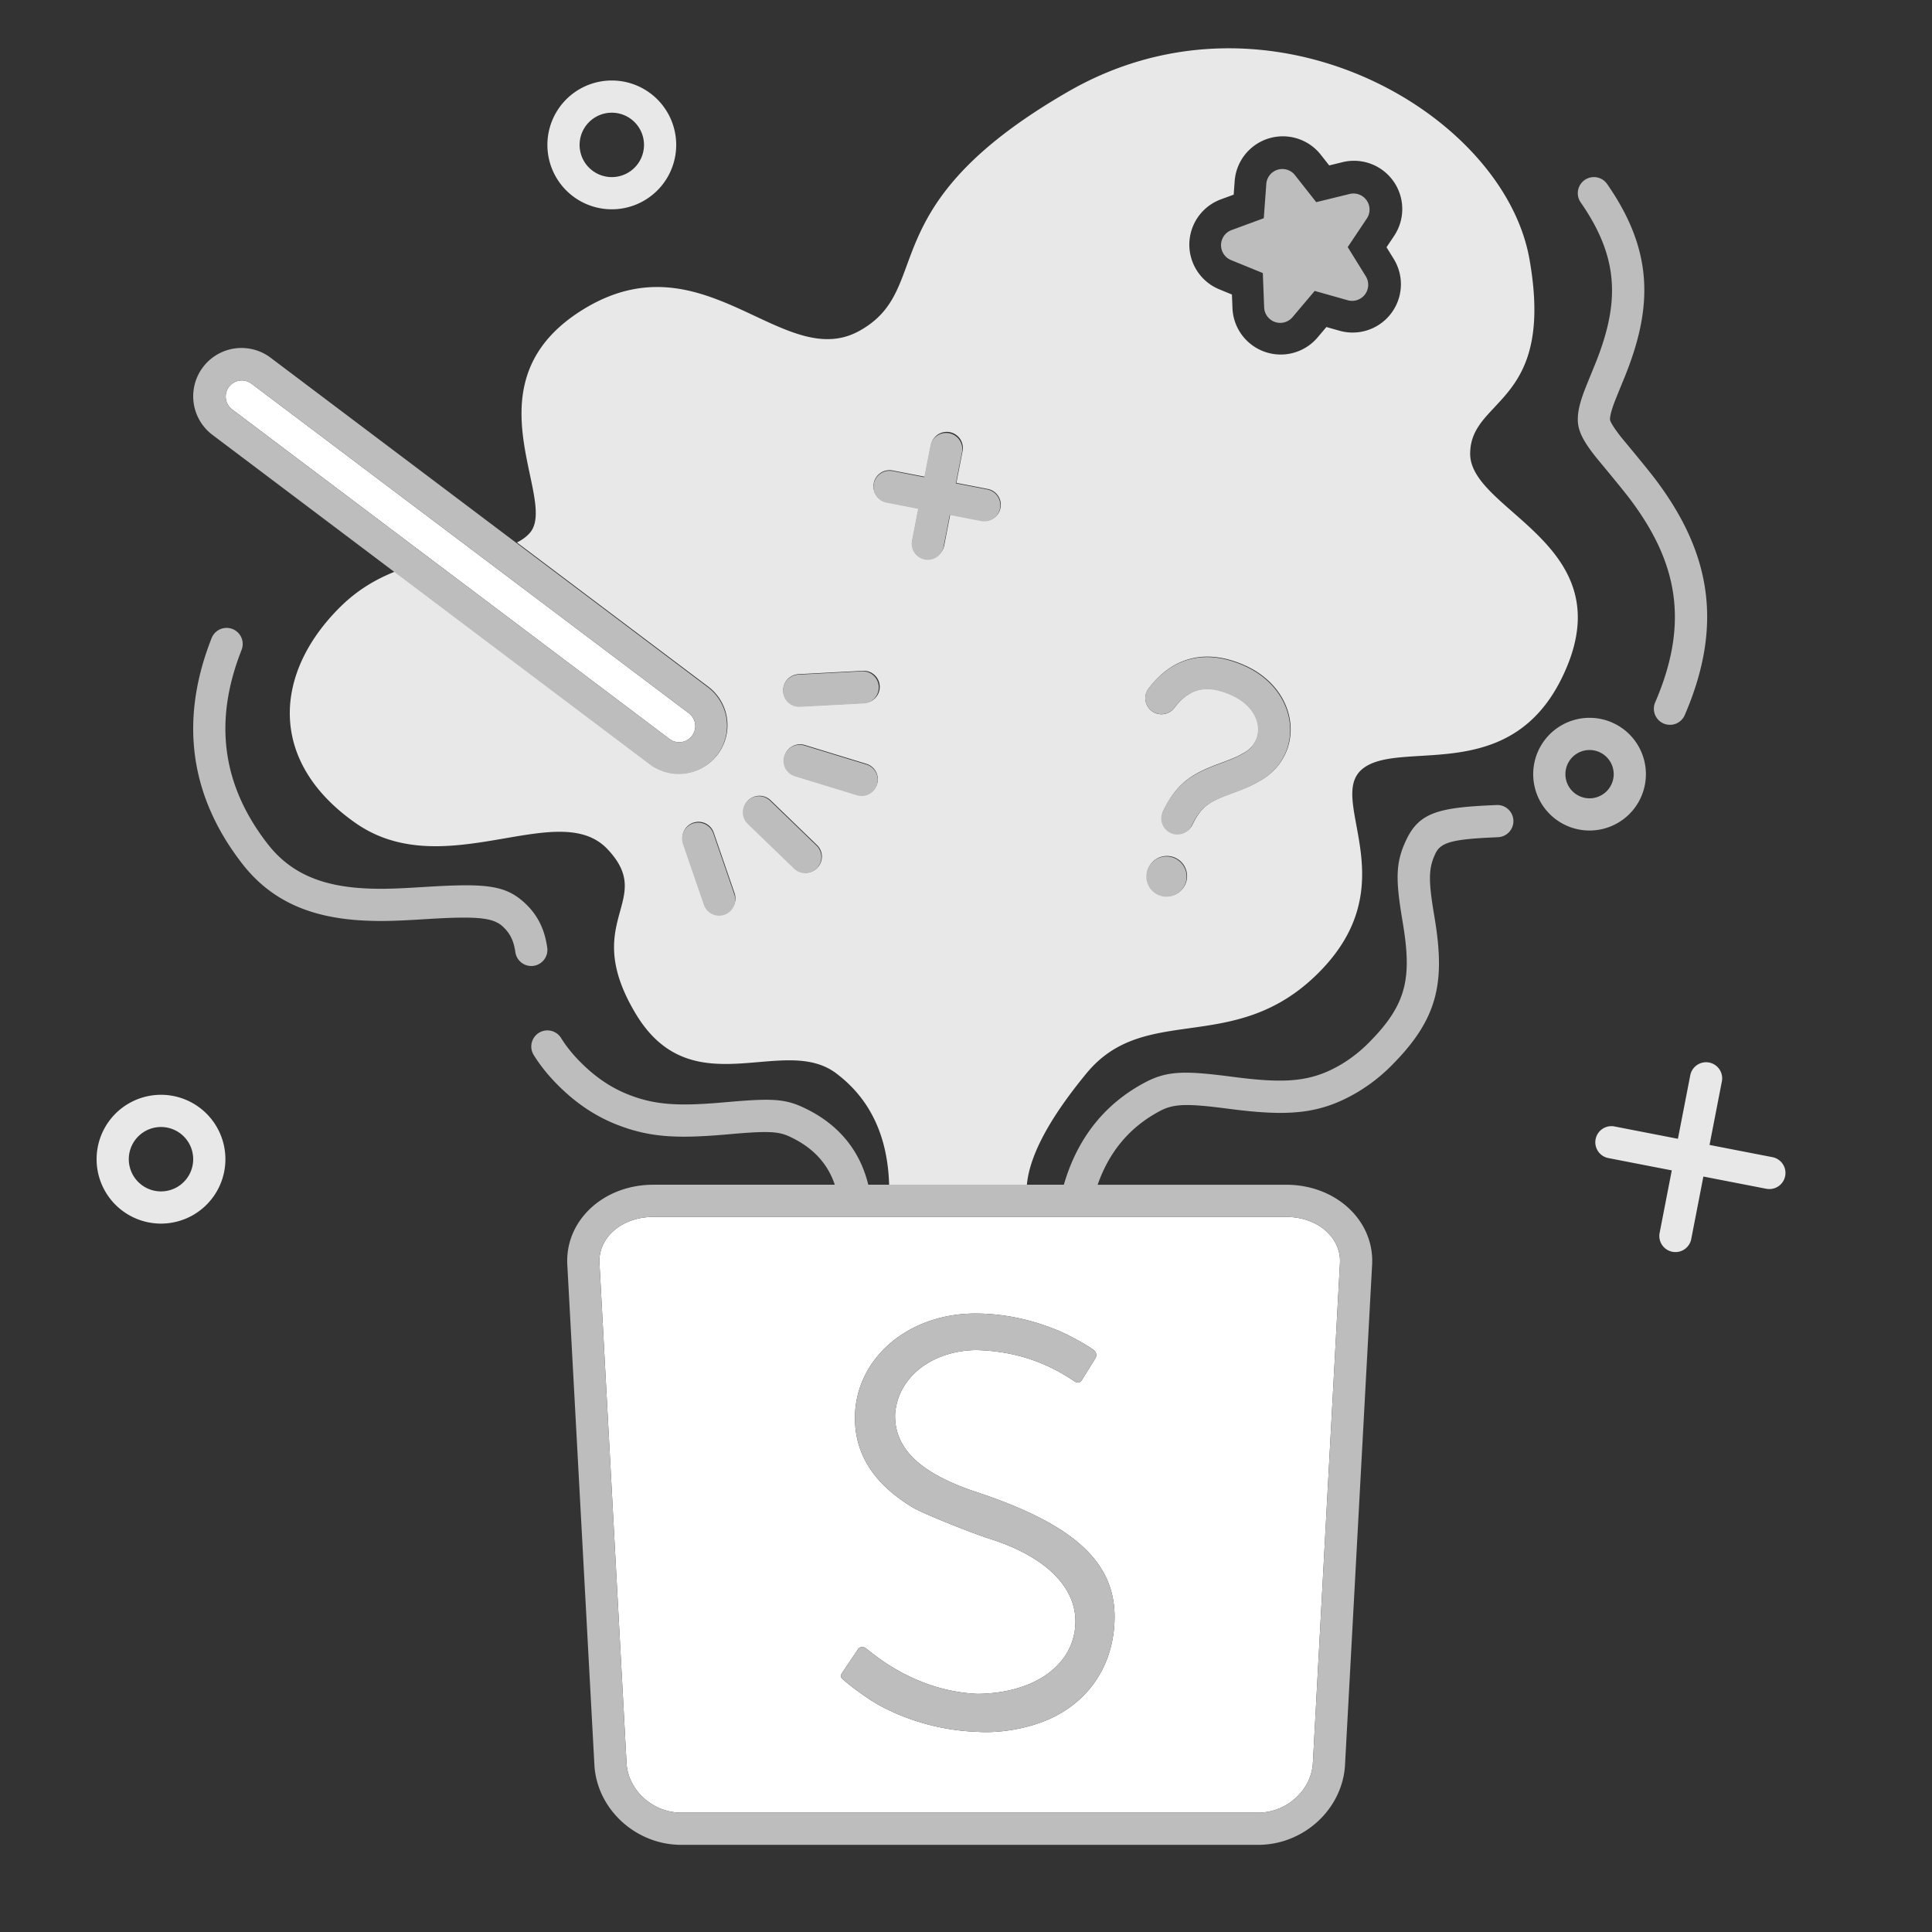 <svg width="120" height="120" fill="none" xmlns="http://www.w3.org/2000/svg"><rect width="100%" height="100%" fill="#333333" stroke="none"/><path fill-rule="evenodd" clip-rule="evenodd" d="M41.553 45.875a1 1 0 101.203-1.596L15.602 23.817a1 1 0 00-1.203 1.597l27.154 20.46zm-.971 29.71c-2.008 0-3.431 1.324-3.348 2.862l1.682 31.06c.09 1.672 1.615 3.078 3.393 3.078h35.843c1.777 0 3.302-1.406 3.392-3.078l1.683-31.06c.083-1.538-1.34-2.862-3.348-2.862H40.58zm28.591 25.767c-.296 2.479-1.78 4.463-4.078 5.457-1.28.554-2.999.853-4.36.759a13.945 13.945 0 01-5.953-1.559c-.656-.342-1.635-1.023-2.386-1.661-.19-.162-.213-.265-.087-.446.068-.104.193-.291.47-.702l.498-.74c.128-.2.337-.218.543-.053l.023.018.015.012.114.089c.08.064.129.101.148.116 1.982 1.571 4.29 2.477 6.62 2.567 3.242-.044 5.574-1.52 5.991-3.785.46-2.493-1.474-4.647-5.258-5.847-1.183-.375-4.174-1.587-4.725-1.914-2.59-1.538-3.8-3.552-3.629-6.04.264-3.449 3.428-6.021 7.425-6.038 1.787-.004 3.57.372 5.285 1.103.606.259 1.69.855 2.064 1.138.215.16.257.347.134.548-.069.117-.183.302-.423.688l-.003.004-.068.109v.001c-.25.401-.264.423-.33.533-.126.193-.273.211-.5.066-1.833-1.247-3.866-1.874-6.102-1.92-2.783.056-4.869 1.733-5.006 4.016-.036 2.063 1.492 3.569 4.794 4.717 6.702 2.18 9.267 4.735 8.784 8.764z" fill="#fff"/><path fill-rule="evenodd" clip-rule="evenodd" d="M85.594 20.205a3 3 0 00.969-4.13l-.444-.718.468-.7a2.998 2.998 0 00-3.208-4.583l-.82.201-.521-.663a3 3 0 00-5.35 1.636l-.062.842-.792.291a3 3 0 00-.097 5.592l.78.32.034.843a3 3 0 005.289 1.821l.544-.645.813.23c.81.23 1.68.107 2.397-.337zM76.249 49.37c1.186-.443 1.38-.523 1.977-.856 2.87-1.599 2.542-5.644-.902-7.185-2.357-1.055-4.442-.573-5.958 1.404a1 1 0 101.586 1.217c.943-1.228 2.029-1.479 3.555-.796 1.98.886 2.139 2.837.745 3.613-.471.264-.625.327-1.703.73-1.653.617-2.498 1.258-3.28 2.845a1 1 0 101.795.882c.524-1.063.968-1.399 2.185-1.854zm-5.018 5.045a1.25 1.25 0 102.5 0 1.25 1.25 0 00-2.5 0zM59.02 31.955l1.964.381a1 1 0 00.382-1.963l-1.964-.382.382-1.963a1 1 0 10-1.963-.382l-.382 1.963-1.963-.38a1 1 0 10-.382 1.962l1.963.382-.382 1.963a1.001 1.001 0 001.964.382l.382-1.963zM49.717 43.87l3.995-.21a1 1 0 00-.104-1.997l-3.995.21a1 1 0 10.104 1.997zm3.513 5.486a1 1 0 00.584-1.913l-3.825-1.17a1 1 0 10-.585 1.913l3.826 1.17zm-3.877 4.568a1 1 0 001.39-1.439l-2.877-2.779a1 1 0 00-1.39 1.438l2.877 2.78zM43.75 56.17a1.001 1.001 0 001.89-.652l-1.301-3.78a1 1 0 10-1.891.65l1.302 3.782zm49.076-30.873c-.812.865-1.511 1.61-1.511 2.89 0 1.297 1.241 2.388 2.654 3.629 2.424 2.13 5.353 4.702 3.385 9.525-2.119 5.189-6.055 5.425-9.137 5.61-1.452.088-2.715.164-3.507.741-.99.721-.757 1.98-.46 3.584.444 2.405 1.032 5.59-2.132 8.92-2.762 2.904-5.62 3.303-8.252 3.67-2.397.336-4.606.644-6.38 2.797-2.48 3.011-3.721 5.456-3.724 7.338h-8.53c0-3.24-1.1-5.688-3.3-7.338-1.324-.994-3.03-.848-4.825-.694-2.674.229-5.542.475-7.63-3.018-1.855-3.102-1.366-4.88-.962-6.35.356-1.294.647-2.35-.788-3.864-1.438-1.516-3.758-1.116-6.386-.663-2.97.511-6.33 1.09-9.253-.952-5.507-3.852-5.085-9.377-.908-13.469 1.049-1.027 2.196-1.693 3.357-2.15L40.379 47.44a3 3 0 103.612-4.792l-11.883-8.954c.319-.159.595-.354.809-.604.61-.71.333-2.023-.007-3.624-.657-3.107-1.545-7.299 3.382-10.289 4.198-2.547 7.583-.961 10.584.445 2.336 1.095 4.44 2.081 6.515.922 1.812-1.012 2.312-2.375 2.936-4.072 1.007-2.74 2.335-6.356 10.024-10.785C78.8-1.486 93.377 6.98 94.996 16.088c1.03 5.8-.745 7.69-2.17 9.207zM38 13a4 4 0 100-8 4 4 0 000 8zm0-2a2 2 0 110-4 2 2 0 010 4zM14 72a4 4 0 11-8 0 4 4 0 018 0zm-6 0a2 2 0 104 0 2 2 0 00-4 0zm98.182-.886l3.926.763a1 1 0 01-.381 1.963l-3.927-.763-.763 3.927a1.001 1.001 0 01-1.963-.382l.763-3.927-3.927-.763a1 1 0 11.382-1.963l3.926.763.764-3.926a1 1 0 111.963.381l-.763 3.927z" fill="#E8E8E8"/><path fill-rule="evenodd" clip-rule="evenodd" d="M84.509 18.537a1 1 0 00.323-1.377l-1.123-1.812 1.185-1.772a.998.998 0 00-1.07-1.527l-2.07.507-1.318-1.674a.999.999 0 00-1.784.545l-.156 2.127-2.001.736a1 1 0 00-.033 1.864l1.974.806.083 2.131a.999.999 0 001.763.607l1.376-1.629 2.052.58c.27.077.56.036.799-.112zM41.553 45.875a1 1 0 101.203-1.596L15.602 23.817a1 1 0 00-1.203 1.597l27.154 20.46zm2.407-3.194a3 3 0 01-3.611 4.792L13.195 27.01a3 3 0 113.612-4.792L43.96 42.68zm9.822 4.794l-3.825-1.17a1 1 0 10-.585 1.913l3.826 1.169a1 1 0 10.584-1.912zm-4.201-5.572l3.995-.209a1.001 1.001 0 01.104 1.997l-3.995.21a1 1 0 01-.104-1.998zm-1.747 7.834a1 1 0 10-1.39 1.438l2.877 2.78a1 1 0 001.39-1.439l-2.877-2.779zm-4.797 1.412a1 1 0 011.271.619l1.303 3.782a1.002 1.002 0 01-.62 1.272 1.002 1.002 0 01-1.272-.62l-1.303-3.783a1 1 0 01.622-1.27zm18.299-20.744l-1.964-.382.382-1.964a1 1 0 00-1.963-.38l-.382 1.962-1.963-.382a1 1 0 00-.381 1.964l1.962.381-.381 1.964a1 1 0 101.963.382l.382-1.964 1.963.382a1 1 0 00.382-1.963zm9.999 12.358c1.517-1.976 3.602-2.459 5.958-1.404 3.444 1.542 3.772 5.587.902 7.187-.595.332-.791.412-1.977.855-1.217.454-1.66.791-2.185 1.854a1 1 0 11-1.794-.883c.782-1.586 1.626-2.227 3.28-2.845 1.078-.402 1.23-.466 1.703-.729 1.393-.776 1.234-2.727-.745-3.613-1.527-.683-2.613-.432-3.556.796a1 1 0 01-1.586-1.218zm1.115 10.433a1.25 1.25 0 10.001 2.501 1.25 1.25 0 000-2.5zM40.581 73.585h11.27c-.461-1.361-1.401-2.352-2.869-3.017-.688-.312-1.441-.319-3.738-.115-3.116.276-4.823.21-6.86-.572-1.175-.451-2.272-1.13-3.295-2.064-.813-.744-1.453-1.504-1.94-2.291a1 1 0 011.701-1.052c.387.625.908 1.244 1.589 1.867.838.766 1.72 1.311 2.662 1.673 1.669.64 3.137.698 5.966.447 2.702-.24 3.6-.232 4.741.285 2.185.991 3.582 2.625 4.122 4.839h12.148c.836-2.882 2.525-5.018 5.037-6.35 1.392-.739 2.482-.739 5.477-.348 3.242.422 4.841.325 6.7-.768a8.705 8.705 0 001.765-1.394c2.358-2.38 2.644-4.024 2.06-7.487-.438-2.598-.456-3.667.254-5.124.79-1.624 1.984-1.947 5.202-2.095l.38-.018A1 1 0 1193.047 52l-.382.018c-2.439.112-3.174.311-3.496.973-.462.947-.448 1.729-.08 3.915.68 4.035.287 6.304-2.612 9.228a10.7 10.7 0 01-2.172 1.71c-2.352 1.383-4.318 1.503-7.971 1.027-2.546-.332-3.408-.332-4.281.131-1.863.988-3.147 2.501-3.876 4.584h11.702c3.1 0 5.493 2.225 5.345 4.97l-1.682 31.06c-.15 2.745-2.562 4.97-5.39 4.97H42.309c-2.828 0-5.241-2.225-5.39-4.97l-1.682-31.06c-.149-2.745 2.244-4.97 5.344-4.97zm0 2c-2.007 0-3.43 1.324-3.347 2.862l1.682 31.06c.09 1.672 1.615 3.078 3.393 3.078h35.843c1.777 0 3.302-1.406 3.392-3.078l1.683-31.06c.083-1.538-1.34-2.862-3.348-2.862H40.58zm28.592 25.767c-.296 2.479-1.78 4.463-4.078 5.457-1.28.554-2.999.853-4.36.759a13.945 13.945 0 01-5.953-1.559c-.656-.341-1.635-1.023-2.386-1.661-.19-.162-.213-.265-.087-.446.068-.104.193-.291.47-.702l.498-.74c.128-.2.337-.218.543-.053l.023.018.016.012.113.089c.08.064.129.101.148.116 1.982 1.571 4.29 2.477 6.62 2.567 3.242-.044 5.574-1.52 5.991-3.785.46-2.493-1.474-4.647-5.258-5.847-1.183-.375-4.174-1.587-4.725-1.914-2.59-1.538-3.8-3.552-3.629-6.04.264-3.449 3.428-6.021 7.425-6.038 1.787-.004 3.57.372 5.285 1.103.606.259 1.69.855 2.064 1.138.215.16.257.347.134.548-.069.117-.183.302-.423.688l-.003.004-.07.111v.002l-.001.001-.004.006-.324.523c-.125.193-.272.211-.498.066-1.834-1.247-3.867-1.874-6.102-1.92-2.784.056-4.87 1.733-5.007 4.016-.036 2.063 1.492 3.569 4.794 4.717 6.702 2.18 9.267 4.735 8.784 8.764zM98.73 51.585a3.5 3.5 0 100-7 3.5 3.5 0 000 7zm0-2a1.5 1.5 0 110-3 1.5 1.5 0 010 3zM33.14 59.99a1 1 0 00.85-1.13c-.16-1.134-.589-2.039-1.428-2.803-1.222-1.111-2.46-1.2-6.307-.96-1.587.099-2.416.128-3.357.092-2.832-.11-4.826-.902-6.284-2.783-2.826-3.648-3.359-7.614-1.609-12.038a1 1 0 00-1.86-.736c-2.007 5.076-1.374 9.788 1.888 13.999 1.871 2.415 4.417 3.426 7.789 3.556 1.027.04 1.906.009 3.557-.094 3.16-.198 4.216-.121 4.836.443.47.428.696.904.795 1.604a1 1 0 001.13.85zm71.511-15.594a1 1 0 11-1.836-.792c2.159-5.013 1.331-8.767-1.612-12.656-.4-.529-1.535-1.897-1.92-2.36l-.128-.156c-.79-.993-1.155-1.643-1.155-2.38 0-.508.131-1.036.391-1.735.097-.26.415-1.039.6-1.49v-.002c.067-.163.117-.283.131-.32 1.466-3.695 1.466-6.47-.943-9.934a1 1 0 111.642-1.142c2.85 4.098 2.85 7.554 1.16 11.813-.019.05-.078.194-.155.382l-.003.006c-.186.457-.475 1.162-.557 1.383-.184.494-.266.826-.266 1.038 0 .119.214.499.72 1.136l.049.059c.269.324 1.568 1.886 2.028 2.495 3.342 4.416 4.332 8.902 1.854 14.655z" fill="#BDBDBD"/></svg>
